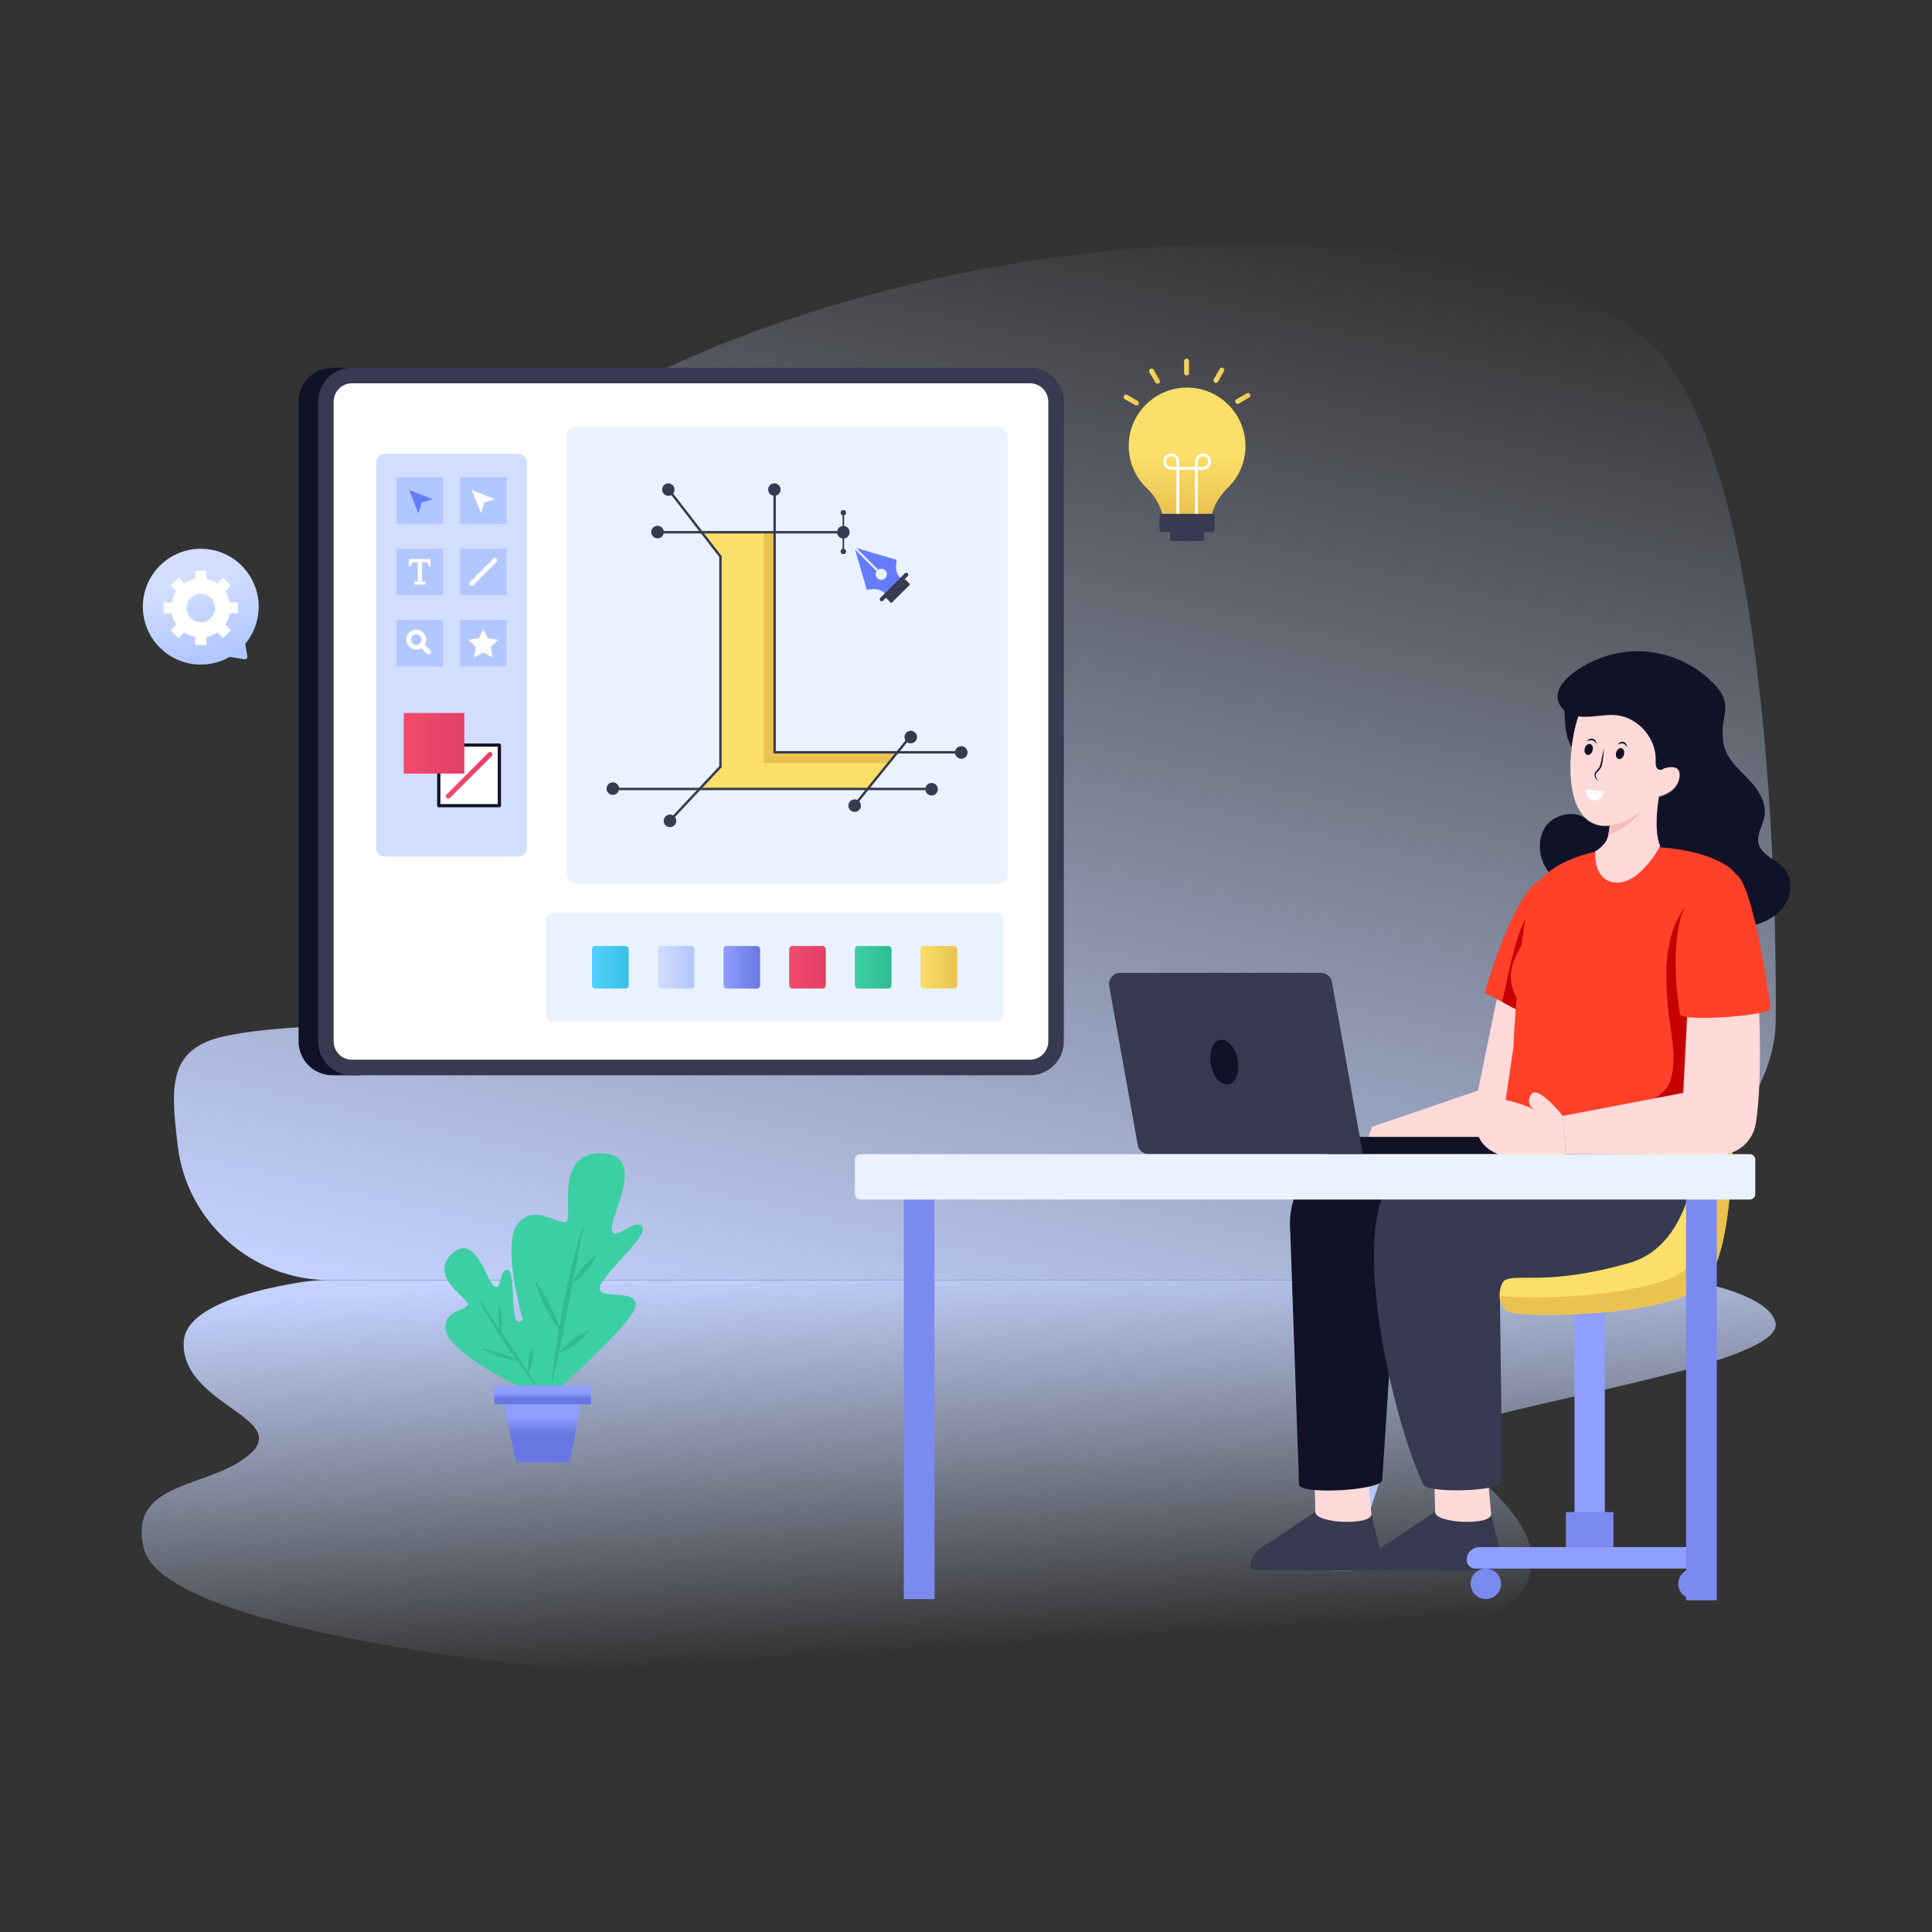 <?xml version="1.0" encoding="utf-8"?>
<svg xmlns="http://www.w3.org/2000/svg" id="Layer_1" style="enable-background:new 0 0 600 600" version="1.1" viewBox="0 0 600 600" x="0" y="0">
  <rect x="0" y="0" width="600" height="600" fill="#333333" stroke="none"/>
  <style>.st2{fill:#373a50}.st3{fill:#fff}.st4{fill:#ffdad9}.st5{fill:#111228}.st6{fill:#ff4129}.st7{fill:#c70000}.st22{fill:#fadf68}.st23{fill:#eac250}.st35{fill:#ebf2ff}.st111{fill:#3dcfa4}.st140{fill:#909eff}.st159{fill:#30bb93}.st162{fill:#b2c7ff}.st166{fill:#657bff}.st192{fill:#7a8aee}.st203{fill:#fefefe}</style>
  <g id="Logo_Design">
    <linearGradient gradientTransform="matrix(-1 0 0 1 1775.958 0)" gradientUnits="userSpaceOnUse" id="SVGID_1_" x1="1411.671" x2="1498.223" y1="59.984" y2="438.853">
      <stop offset="0" style="stop-color:#cedcf9;stop-opacity:0"/>
      <stop offset="1" style="stop-color:#c3d2ff"/>
    </linearGradient>
    <path d="M55.26 356.256c2.792 22.902 22.856 41.304 47.056 41.304h363.567c9.124 0 18.058-2.682 25.734-7.718 6.419-4.207 12.428-8.22 18.248-12.52 18.826-13.92 41.415-36.267 41.605-60.404.19-23.503 0-164.326-35.606-206.91-12.628-15.109-40.328-24.915-52.646-27.402-93.372-18.825-216.89 1.064-297.137 54.416-16.999 11.312-33.979 25.141-41.096 44.887-11.23 31.15 4.722 63.66 18.217 90.767 9.365 18.796 3.151 36.47-20.862 42.634-17.28 4.402-35.526 2.723-52.915 6.583-17.399 3.848-16.47 15.917-14.165 34.363z" style="fill:url(#SVGID_1_)"/>
    <linearGradient gradientTransform="matrix(-1 0 0 1 1775.958 0)" gradientUnits="userSpaceOnUse" id="SVGID_2_" x1="1473.961" x2="1481.607" y1="511.911" y2="389.573">
      <stop offset="0" style="stop-color:#cedcf9;stop-opacity:0"/>
      <stop offset="1" style="stop-color:#c3d2ff"/>
    </linearGradient>
    <path d="M77.741 451.455c12.338-11.107-21.761-15.55-20.673-34.794.57-10.074 18.61-15.484 35.687-18.354a55.369 55.369 0 0 1 9.181-.747h415.122c7.332 0 14.64 1.158 21.556 3.658 7.39 2.67 11.876 5.82 12.777 9.516 3.534 14.505-103.005 27.393-102.636 35.54.36 8.149 32.771 24.271 26.113 43.69-18.956 55.247-418.389 37.69-430.128-8.885-5.46-21.64 20.673-18.518 33.001-29.624z" style="fill:url(#SVGID_2_)"/>
    <path class="st162" d="M413.46 487.722h6.054l9.384-29.098h-11.503z"/>
    <path class="st2" d="m425.896 470.279 2.922 12.206a4.26 4.26 0 0 1-4.038 5.077c-10.77.36-31.94.004-35.848-.031a.581.581 0 0 1-.574-.56c-.175-3.735 2.306-6.109 5.96-7.945l14.088-9.488a.154.154 0 0 1 .087-.022l17.403.763z"/>
    <path class="st4" d="M425.898 470.278c-.158 3.616-17.563 2.855-17.405-.762l-.344-14.294 16.297-.506 1.452 15.562z"/>
    <path class="st5" d="M465.309 353.809h-38.28c-15.57 0-27.767 13.391-26.316 28.894l2.716 78.344c.06 3.289 25.905 1.839 25.846-1.45l4.502-69.273 61.172-27.739-4.088-17.081-25.552 8.305z"/>
    <path class="st2" d="m463.1 470.279 2.921 12.206a4.26 4.26 0 0 1-4.037 5.077c-10.77.36-31.94.004-35.848-.031a.581.581 0 0 1-.575-.56c-.174-3.735 2.306-6.109 5.96-7.945l14.089-9.488a.154.154 0 0 1 .087-.022l17.402.763z"/>
    <path class="st4" d="M463.101 470.278c-.158 3.616-17.562 2.855-17.404-.762l-.345-14.294 16.298-.506 1.451 15.562z"/>
    <path class="st2" d="M488.504 354.763s-47.242.286-56.56 12.13c-12.53 15.929.019 72.236 9.944 93.86.088 3.196 24.732 2.514 24.644-.682l-.74-58.389a4.433 4.433 0 0 1 4.169-4.481l28.434-1.694c15.811-3.497 28.779-10.785 32.63-25.329l3.58-13.518-46.1-1.897z"/>
    <path class="st4" d="M481.148 342.603c-.054-.024-.205-.085-.397-.193.21.096.343.169.397.193z"/>
    <path class="st140" d="M488.977 405.209h9.418v71.866h-9.418z"/>
    <path class="st192" d="M486.31 469.587h14.758v10.882H486.31z"/>
    <path class="st140" d="M531.895 484.45v.012a2.68 2.68 0 0 1-2.673 2.674h-71.065a2.68 2.68 0 0 1-2.674-2.674c0-1.107.448-2.097 1.166-2.826a4.03 4.03 0 0 1 2.827-1.167h68.439a3.976 3.976 0 0 1 3.98 3.982z"/>
    <path class="st192" d="M530.654 491.859c0 2.614-2.108 4.734-4.722 4.734s-4.723-2.12-4.723-4.734a4.722 4.722 0 1 1 9.445 0zM466.17 491.859c0 2.614-2.108 4.734-4.723 4.734s-4.723-2.12-4.723-4.734a4.722 4.722 0 1 1 9.446 0z"/>
    <path class="st4" d="m475.949 310.987-1.305 47.44h-51.427l2.845-8.489 32.96-11.255 6.11-29.824z"/>
    <path class="st6" d="m482.863 319.845-7.107-3.773-12.923-6.849-1.72-.914s8.343-30.222 17.374-35.222c9.343-5.182 4.376 46.758 4.376 46.758z"/>
    <path class="st7" d="M479.304 307.76c-.322 3.076-1.204 6.355-3.548 8.312l-9.238-4.896c2.667-11.494 4.314-24.316 11.83-33.412l-.43 1.914c.397 5.117.784 10.235 1.171 15.363.323 4.226.656 8.494.215 12.72z"/>
    <path class="st5" d="M554.88 280.013c-1.723 3.365-5.08 5.686-8.67 6.855-3.601 1.168-7.452 1.296-11.228 1.174-12.589-.421-24.934-3.545-36.952-7.326-3.843-1.2-7.685-2.484-11.127-4.574-3.432-2.09-6.45-5.076-7.88-8.838-1.43-3.751-1.033-8.34 1.59-11.375 2.634-3.035 8.348-4.258 11.583-1.87a8.772 8.772 0 0 0 5.017 2.455c.461.061 1.439.117 1.572.072 3.288.02 7.76-2.24 10.471-4.154.2-.124.47-.313.646-.449 1.48-1.03 3.505-2.727 4.714-3.87.06-.055.107-.101.155-.147.083-.073.143-.128.192-.184.168-.156.253-.249.253-.249s5.531-1.027 6.319-5.784c.695-4.224-3.696-3.098-4.69-2.79l-.047-.362-.008-.022c0 .01.007.032-.006.052-.069.2-.107.331-.123.371l-.003.02c-.395.535-1.536.53-2.01-.088-.582-.747-.484-1.803-.452-2.752.175-6.702-5.35-13.08-12.004-13.846-2.322-.266-4.672.072-7.002.266-1.62.131-3.275.206-4.855-.046-.709-.104-1.411-.26-2.079-.516-2.207-.816-4.154-2.645-4.486-4.962-.432-2.991 1.832-5.687 4.188-7.575 6.295-5.054 14.486-7.656 22.532-7.187 8.055.48 15.881 4.03 21.53 9.787 1.92 1.951 3.668 4.34 3.778 7.068.116 2.603-.804 5.195-.828 7.831-.028 3.296.395 5.95 2.354 8.724 2.037 2.889 4.815 5.164 7.098 7.864 2.27 2.71 4.087 6.157 3.582 9.652-.458 3.06-2.637 5.988-1.805 8.958.97 3.439 5.227 4.59 7.645 7.215 2.555 2.779 2.759 7.248 1.036 10.602z"/>
    <path class="st6" d="M541.06 304.59v.01c-2.644 24.975-9.676 53.832-9.676 53.832l-43.016-3.064-22.557-1.602 4.171-28.362s.323-6.924 1-15.643a12.723 12.723 0 0 1-.537-.99 12.765 12.765 0 0 1-.785-8.87c.656-2.333 1.957-4.419 2.914-6.634.29-2.365.602-4.644.935-6.73a3.639 3.639 0 0 1 0-.484c.043-.677.323-1.43.452-2.107.462-2.516.913-5.311 2.15-7.58 9.257-16.923 49.93-16.385 61.595-6.397 4.924 4.215 5.042 18.621 3.354 34.62z"/>
    <path class="st7" d="M541.06 304.59v.01c-2.644 24.975-9.676 53.832-9.676 53.832l-43.016-3.064c2.494-1.194 4.977-2.397 7.472-3.59 3.956-1.904 7.945-3.828 11.46-6.463 3.517-2.633 9.814-5.112 11.287-9.24 2.645-7.397.026-15.958-.641-23.785-.892-10.526-1.055-21.764 5.192-30.269 4.666 6.344 10.515 12.483 15.18 18.816.915 1.247 1.84 2.494 2.742 3.752z"/>
    <path class="st22" d="M532.538 332.244a4.93 4.93 0 0 0-4.422 4.988c.229 13.162.321 48.623-22.162 55-25.187 7.142-34.462 3.173-38.592 5.338-1.57.823-3.15 7.675 1.187 9.763s49.292 1.567 60.164-8.068c10.082-8.935 9.572-47.422 9.287-62.211-.056-2.896-2.583-5.115-5.462-4.81z"/>
    <path class="st23" d="M528.71 399.26c-10.87 9.641-55.825 10.164-60.157 8.072-2.035-.978-2.774-2.99-2.808-4.946 9.63 1.49 48.332.33 58.326-8.528 9.949-8.822 9.585-46.456 9.29-61.635a4.941 4.941 0 0 1 4.638 4.833c.284 14.792.796 53.278-9.29 62.203z"/>
    <path class="st5" d="M420.996 353.07h45.21v5.357h-45.21z"/>
    <path class="st2" d="M356.763 358.428h66.481l-9.588-53.424a3.485 3.485 0 0 0-3.43-2.87H347.91a3.485 3.485 0 0 0-3.43 4.102l8.852 49.322a3.485 3.485 0 0 0 3.43 2.87z"/>
    <path class="st4" d="M545.717 302.667s2.193 29.615-.433 46.228c-.887 5.606-5.687 9.75-11.363 9.727l-47.636-.194-.972-11.87 37.43-7.153 1.814-35.742 21.16-.996z"/>
    <path class="st6" d="M539.001 271.462c5.677 2.653 10.886 41.641 10.886 41.641.186 2.413-27.91 4.297-28.096 1.884 0 0-3.18-15.92 0-29.493 1.638-6.997 13.925-15.567 17.21-14.032z"/>
    <path class="st5" d="M381.018 336.816c-2.365 0-4.645-3.108-5.086-6.95-.451-3.842 1.097-6.951 3.462-6.951 2.366 0 4.645 3.109 5.097 6.95.451 3.843-1.108 6.951-3.473 6.951z"/>
    <path class="st4" d="M485.313 346.559s-7.874-10.043-9.887-6.555c-1.566 2.717.295 4.157 1.193 4.663-2.964-1.41-20.068-8.983-18.303 5.091 1.934 15.406 27.97 8.67 27.97 8.67l-.973-11.87zm-8.682-1.886c.211.097.344.169.398.193-.054-.024-.205-.084-.398-.193z"/>
    <path class="st5" d="M485.985 223.568c.178 3.194.665 6.521 2.532 9.118.889 1.235 2.272 2.327 3.783 2.14 1.526-.188 2.595-1.592 3.27-2.975 1.769-3.625 2.061-7.945.797-11.776-.776-2.352-2.195-4.588-4.338-5.83-1.469-.851-5.86-1.81-6.728.42-.397 1.022.351 3.014.44 4.106.129 1.596.154 3.199.244 4.797z"/>
    <path class="st4" d="M515.59 262.736s-7.09 13.532-15.36 11.08c-5.581-1.65-4.823-9.421-4.823-9.421s3.385-1.803 4.018-4.841c.441-2.1.719-4.6.68-7.124l-.02-.775c-.063-1.881 5.836-3.055 9.75-3.638 1.423-.205 3.505-.405 4.593-.368.384.01.79-.332.79-.332s-1.883 10.363.372 15.419z"/>
    <path d="M510.715 249.498c-.092.505-.275 1.015-.552 1.562a7.701 7.701 0 0 1-.54.906c-2.578 3.898-8.127 6.654-10.198 7.588.441-2.1.719-4.6.68-7.124 1.99-1.437 7.014-2.398 10.61-2.932z" style="fill:#f4bebe"/>
    <path class="st4" d="M516.834 238.631c-.11.039-.165.063-.185.06-.391.539-1.532.544-2.011-.07-.589-.742-.5-1.798-.477-2.748.115-6.703-5.466-13.031-12.128-13.738-2.324-.245-4.67.115-7 .33-1.618.145-3.272.234-4.854-.003-2.557 7.24-4.745 24.894 2.143 31.488a8.71 8.71 0 0 0 3.783 2.162c1.261.347 2.7.351 2.829.307 3.537-.15 7.607-2.214 10.433-4.248a8.15 8.15 0 0 0 .365-.248c.093-.072.184-.134.277-.206a47.52 47.52 0 0 0 4.679-3.912l.154-.149c.072-.075.141-.13.19-.186.166-.157.251-.251.251-.251s5.522-1.077 6.266-5.84c.658-4.23-3.724-3.065-4.715-2.748z"/>
    <path class="st4" d="M492.165 232.404c.26-.93 1.011-1.543 1.687-1.348.667.182.998 1.085.729 2.013M492.52 244.906c1.537.58 3.41.83 5.632.746M501.904 233.694c.26-.93 1.022-1.541 1.687-1.348.668.182.998 1.085.74 2.015"/>
    <path class="st4" d="m495.067 233.21-.963-.272c.146-.519.06-1.276-.388-1.403-.459-.127-.923.478-1.065.998l-.965-.265c.373-1.355 1.468-1.928 2.299-1.696.84.236 1.458 1.304 1.082 2.638zM492.347 245.378l.355-.935c1.461.555 3.283.794 5.432.714l.037 1c-1.94.072-4.015-.093-5.824-.779zM504.812 234.5l-.963-.271c.147-.52.062-1.276-.396-1.404-.339-.096-.865.291-1.065 1.001l-.963-.272c.344-1.214 1.358-1.956 2.298-1.692.84.234 1.47 1.291 1.089 2.639z"/>
    <path class="st5" d="M504.33 234.365c-.263.934-1.008 1.534-1.681 1.346-.667-.178-.998-1.085-.743-2.02.262-.927 1.017-1.534 1.682-1.347.673.188 1.006 1.086.743 2.02zM494.585 233.074c-.255.936-1.008 1.534-1.674 1.347-.674-.18-1.006-1.086-.742-2.02.254-.928 1.008-1.535 1.681-1.347.666.187.999 1.085.735 2.02zM492.82 230.22c.208-.258.452-.476.757-.64.695-.388 1.508-.2 1.921.477.15.305.264.62.333.94-.254-.225-.44-.47-.631-.697-.447-.404-.78-.522-1.483-.364-.285.069-.576.198-.897.284zM502.346 231.222c.208-.258.452-.477.756-.641.684-.381 1.503-.21 1.922.478.15.304.263.619.332.939-.253-.225-.44-.47-.63-.697-.449-.404-.782-.522-1.483-.364-.285.069-.576.198-.897.285zM498.098 232.47c-.046 1.114-.297 4.453-.783 5.657-.492 1.192-1.418 1.48-1.7 2.221-.287.818.31 1.703.886 2.417-.363-.303-.71-.634-.982-1.05-.252-.42-.405-.947-.272-1.479.232-.9 1.147-1.169 1.608-2.303.346-.815.682-3.344 1.243-5.463z"/>
    <path class="st3" d="M498.15 245.738c-.238 1.793-1.698 3.078-3.257 2.872-1.55-.205-2.625-1.827-2.388-3.62.005-.032.016-.055.02-.079 1.533.581 3.406.83 5.627.745-.003.025.002.05-.003.082z"/>
    <path class="st7" d="M523.202 281.936c-.032.032-.054.053-.064.085-.01 0-.01-.01-.01-.01l.074-.075z"/>
    <path class="st192" d="M523.626 372.522h9.546v124.46h-9.546zM280.684 372.522h9.546v124.07h-9.546z"/>
    <path class="st35" d="M545.116 360.088v10.773c0 .912-.78 1.661-1.763 1.661H267.277c-.983 0-1.763-.75-1.763-1.66v-10.774c0-.926.78-1.66 1.763-1.66h276.076c.983 0 1.763.734 1.763 1.66z"/>
    <path class="st111" d="M170.285 434.147s27.402-24 27.208-28.956c-.195-4.956-10.592-1.555-11.272-4.859-.68-3.303 15.547-16.616 13.215-19.434-2.332-2.817-8.454 4.859-9.425 1.166s10.899-22.605-2.138-23.806c-16.642-1.533-9.435 20.625-12.146 21.183-3.461.712-8.695-5.13-14.132-.282-9.59 8.55 8.69 54.988 8.69 54.988z"/>
    <path class="st159" d="M171.202 430.375c.402-4.314.983-8.601 1.636-12.875a342.594 342.594 0 0 1 2.203-12.782c1.22-5.83 2.245-11.484 4.438-18.96.033-.102.876-2.948 1.565-4.626l.681-1.48-.452 1.557c-.385 1.437-1.011 4.635-1.032 4.739-.274 1.254-2.918 15.303-3.631 19.072-.837 4.235-1.653 8.475-2.549 12.7-.884 4.23-1.805 8.452-2.859 12.655z"/>
    <path class="st159" d="M177.621 398.7c.675-1.7 1.994-3.55 3.182-4.94 1.192-1.394 2.826-2.98 4.395-3.9-.67 1.699-1.996 3.56-3.182 4.94-1.184 1.38-2.815 2.972-4.395 3.9zM173.517 420.378c1.033-1.538 2.733-3.091 4.198-4.213 1.472-1.128 3.425-2.357 5.168-2.943-1.025 1.53-2.725 3.09-4.198 4.213-1.463 1.116-3.409 2.35-5.168 2.943zM174.171 413.647c-1.747-2.144-3.586-5.328-4.776-7.692-1.185-2.332-2.666-5.731-3.35-8.412 1.721 2.105 3.573 5.29 4.777 7.692 1.202 2.377 2.663 5.733 3.35 8.412z"/>
    <path class="st111" d="M169.34 434.586s1.66-25.093-.854-27.418c-2.514-2.324-5.93 4.412-7.874 3.131s-.522-15.701-3.036-15.938c-2.514-.237-1.755 6.498-4.032 5.17-2.277-1.328-5.715-16.356-12.666-10.578-8.872 7.376 5.463 14.674 4.412 16.27-1.342 2.038-6.749 1.74-7.037 6.761-.507 8.856 31.087 22.602 31.087 22.602z"/>
    <path class="st159" d="M167.946 432.297c-1.91-2.302-3.72-4.678-5.486-7.084-3.832-5.194-9.003-12.787-12.254-18.738-2.21-4.252-1.321-2.855-1.884-4.076.296.484.1.408 2.348 3.797 1.043 1.627 8.32 12.109 12.494 18.528 1.633 2.496 3.245 5.007 4.782 7.573z"/>
    <path class="st159" d="M155.617 413.7c-.5-1.159-.76-2.706-.858-3.964-.1-1.263-.076-2.835.241-4.05.502 1.157.764 2.713.858 3.965.096 1.251.076 2.825-.241 4.05zM164.196 426.287c-.247-1.256-.175-2.843-.007-4.106.167-1.27.52-2.823 1.086-3.96.247 1.248.178 2.839.007 4.106-.17 1.26-.517 2.811-1.086 3.96zM161.23 422.682c-1.9-.194-4.353-.851-6.087-1.424-1.717-.56-4.1-1.496-5.742-2.472 1.868.188 4.326.839 6.087 1.424 1.747.574 4.099 1.499 5.741 2.472z"/>
    <linearGradient gradientUnits="userSpaceOnUse" id="SVGID_3_" x1="168.541" x2="168.541" y1="432.416" y2="434.279">
      <stop offset="0" style="stop-color:#909eff"/>
      <stop offset="1" style="stop-color:#6977e3"/>
    </linearGradient>
    <path d="M153.505 430.26h30.072v5.904h-30.072z" style="fill:url(#SVGID_3_)"/>
    <linearGradient gradientUnits="userSpaceOnUse" id="SVGID_4_" x1="168.541" x2="168.541" y1="439.773" y2="445.49">
      <stop offset="0" style="stop-color:#909eff"/>
      <stop offset="1" style="stop-color:#6977e3"/>
    </linearGradient>
    <path d="M176.843 454.152H160.24l-3.69-17.988h23.984z" style="fill:url(#SVGID_4_)"/>
    <path class="st5" d="M112.125 114.205h-8.88c-5.81 0-10.519 4.709-10.519 10.517v198.694c0 5.81 4.71 10.518 10.518 10.518h8.881v-219.73z"/>
    <path class="st2" d="M330.388 124.722v198.694c0 5.81-4.709 10.518-10.518 10.518H109.306c-5.809 0-10.518-4.709-10.518-10.518V124.722c0-5.808 4.71-10.518 10.518-10.518H319.87c5.81 0 10.518 4.71 10.518 10.518z"/>
    <path class="st3" d="M109.306 329.102a5.692 5.692 0 0 1-5.685-5.686V124.723a5.692 5.692 0 0 1 5.685-5.686H319.87a5.692 5.692 0 0 1 5.686 5.686v198.693a5.692 5.692 0 0 1-5.686 5.686H109.306z"/>
    <path class="st35" d="M312.978 135.627v135.726a3.186 3.186 0 0 1-3.185 3.184H179.068a3.18 3.18 0 0 1-3.184-3.184V135.627a3.182 3.182 0 0 1 3.184-3.195h130.725a3.189 3.189 0 0 1 3.185 3.195z"/>
    <path class="st22" d="m217.887 165.29 5.847 7.552v65.28l-5.847 6.887h51.587l9.226-11.37h-38.138v-68.35z"/>
    <path class="st23" d="m278.692 233.641-2.698 3.338h-38.78v-71.682h3.353v68.344z"/>
    <path class="st2" d="M289.311 245.384h-98.987a.375.375 0 0 1 0-.75h98.987a.375.375 0 0 1 0 .75zM223.734 238.497a.375.375 0 0 1-.375-.375v-65.28a.375.375 0 0 1 .75 0v65.28a.375.375 0 0 1-.375.375zM298.537 234.014h-57.975a.375.375 0 0 1-.375-.375v-81.591a.375.375 0 0 1 .75 0v81.216h57.6a.375.375 0 0 1 0 .75z"/>
    <path class="st2" d="M261.621 165.664h-57.535a.375.375 0 0 1 0-.75h57.535a.375.375 0 0 1 0 .75z"/>
    <path class="st2" d="M223.735 173.217a.374.374 0 0 1-.297-.145l-16.099-20.795a.375.375 0 1 1 .593-.459l16.098 20.795a.375.375 0 0 1-.295.604zM207.974 255.296a.375.375 0 0 1-.273-.632l15.76-16.799a.375.375 0 0 1 .547.513l-15.76 16.8a.374.374 0 0 1-.274.118zM265.468 250.32a.374.374 0 0 1-.29-.612l17.236-21.241a.375.375 0 1 1 .582.472l-17.237 21.242a.373.373 0 0 1-.29.139z"/>
    <path class="st166" d="M278.503 173.88c-.393 2.379-.5 4.057 1.507 6.043l-4.758 4.758c-1.986-2.006-3.665-1.9-6.044-1.507l-3.682-12.528 6.727 6.726a1.74 1.74 0 0 0 .203 2.224 1.748 1.748 0 0 0 2.472-2.472 1.744 1.744 0 0 0-2.227-.2l-6.727-6.727 12.53 3.682z"/>
    <path class="st2" d="m281.136 179.947 1.314 1.314a.3.3 0 0 1 0 .423l-5.437 5.437a.3.3 0 0 1-.424 0l-1.313-1.314a.3.3 0 0 1 0-.423l5.436-5.437a.3.3 0 0 1 .424 0z"/>
    <path class="st2" d="m281.9 178.898-7.672 7.672a.611.611 0 0 1-.864-.864l7.672-7.672a.611.611 0 0 1 .864.864zM263.846 165.294a1.943 1.943 0 1 1-3.886.007 1.943 1.943 0 0 1 3.886-.007zM262.748 159.234c0 .47-.38.839-.849.839a.837.837 0 1 1 0-1.677c.47 0 .849.37.849.838zM262.748 171.26c0 .469-.38.838-.849.838a.837.837 0 1 1 0-1.677c.47 0 .849.37.849.838z"/>
    <path class="st2" d="M261.655 159.234h.5v12.128h-.5zM240.515 153.99a1.943 1.943 0 1 1-.007-3.886 1.943 1.943 0 0 1 .007 3.885zM207.588 153.99a1.943 1.943 0 1 1-.007-3.886 1.943 1.943 0 0 1 .007 3.885zM202.26 165.242a1.943 1.943 0 1 1 3.886-.007 1.943 1.943 0 0 1-3.886.007zM188.383 244.962a1.943 1.943 0 1 1 3.885-.007 1.943 1.943 0 0 1-3.885.007zM208.021 252.98a1.943 1.943 0 1 1 .007 3.885 1.943 1.943 0 0 1-.007-3.885zM265.422 252.146a1.943 1.943 0 1 1-.007-3.886 1.943 1.943 0 0 1 .007 3.886zM291.253 245.056a1.943 1.943 0 1 1-3.885.007 1.943 1.943 0 0 1 3.885-.007zM300.479 233.686a1.943 1.943 0 1 1-3.886.007 1.943 1.943 0 0 1 3.886-.007zM282.357 230.78a1.943 1.943 0 1 1 1.011-3.752 1.943 1.943 0 0 1-1.011 3.752z"/>
    <path class="st35" d="M309.373 317.359H171.75a2.248 2.248 0 0 1-2.24-2.241v-29.484c0-1.21.98-2.19 2.19-2.19h137.673a2.241 2.241 0 0 1 2.241 2.24v29.434a2.248 2.248 0 0 1-2.241 2.241z"/>
    <linearGradient gradientUnits="userSpaceOnUse" id="SVGID_5_" x1="285.892" x2="297.282" y1="300.401" y2="300.401">
      <stop offset="0" style="stop-color:#fadf68"/>
      <stop offset="1" style="stop-color:#eac250"/>
    </linearGradient>
    <path d="M296.253 307.01h-9.37c-.533 0-.99-.458-.99-1.03v-11.16c0-.57.457-1.028.99-1.028h9.37c.571 0 1.029.457 1.029 1.028v11.16c0 .572-.458 1.03-1.029 1.03z" style="fill:url(#SVGID_5_)"/>
    <linearGradient gradientUnits="userSpaceOnUse" id="SVGID_6_" x1="265.482" x2="276.871" y1="300.401" y2="300.401">
      <stop offset="0" style="stop-color:#3dcfa4"/>
      <stop offset="1" style="stop-color:#30bb93"/>
    </linearGradient>
    <path d="M275.843 307.01h-9.37c-.533 0-.99-.458-.99-1.03v-11.16c0-.57.457-1.028.99-1.028h9.37c.571 0 1.028.457 1.028 1.028v11.16c0 .572-.457 1.03-1.028 1.03z" style="fill:url(#SVGID_6_)"/>
    <linearGradient gradientUnits="userSpaceOnUse" id="SVGID_7_" x1="245.072" x2="256.461" y1="300.401" y2="300.401">
      <stop offset="0" style="stop-color:#f34b6d"/>
      <stop offset="1" style="stop-color:#e24067"/>
    </linearGradient>
    <path d="M255.433 307.01h-9.37c-.533 0-.99-.458-.99-1.03v-11.16c0-.57.457-1.028.99-1.028h9.37c.57 0 1.028.457 1.028 1.028v11.16c0 .572-.457 1.03-1.028 1.03z" style="fill:url(#SVGID_7_)"/>
    <linearGradient gradientUnits="userSpaceOnUse" id="SVGID_8_" x1="224.662" x2="236.051" y1="300.401" y2="300.401">
      <stop offset="0" style="stop-color:#909eff"/>
      <stop offset="1" style="stop-color:#6977e3"/>
    </linearGradient>
    <path d="M235.023 307.01h-9.37c-.534 0-.991-.458-.991-1.03v-11.16c0-.57.457-1.028.991-1.028h9.37c.57 0 1.028.457 1.028 1.028v11.16c0 .572-.457 1.03-1.028 1.03z" style="fill:url(#SVGID_8_)"/>
    <linearGradient gradientUnits="userSpaceOnUse" id="SVGID_9_" x1="204.252" x2="215.641" y1="300.401" y2="300.401">
      <stop offset="0" style="stop-color:#d1deff"/>
      <stop offset="1" style="stop-color:#b2c7ff"/>
    </linearGradient>
    <path d="M214.613 307.01h-9.37c-.534 0-.991-.458-.991-1.03v-11.16c0-.57.457-1.028.991-1.028h9.37c.57 0 1.028.457 1.028 1.028v11.16c0 .572-.457 1.03-1.028 1.03z" style="fill:url(#SVGID_9_)"/>
    <linearGradient gradientUnits="userSpaceOnUse" id="SVGID_10_" x1="183.842" x2="195.231" y1="300.401" y2="300.401">
      <stop offset="0" style="stop-color:#51d1fe"/>
      <stop offset="1" style="stop-color:#38c0e5"/>
    </linearGradient>
    <path d="M194.202 307.01h-9.37c-.533 0-.99-.458-.99-1.03v-11.16c0-.57.457-1.028.99-1.028h9.37c.571 0 1.029.457 1.029 1.028v11.16c0 .572-.458 1.03-1.029 1.03z" style="fill:url(#SVGID_10_)"/>
    <path d="M160.858 266.035h-41.252a2.8 2.8 0 0 1-2.8-2.799V143.733a2.8 2.8 0 0 1 2.8-2.799h41.252a2.8 2.8 0 0 1 2.8 2.8v119.502a2.8 2.8 0 0 1-2.8 2.8z" style="fill:#d1deff"/>
    <path class="st162" d="M123.153 148.24h14.399v14.418h-14.399zM142.912 148.24h14.399v14.418h-14.399zM123.153 170.385h14.399v14.418h-14.399zM142.912 170.385h14.399v14.418h-14.399zM123.153 192.529h14.399v14.418h-14.399zM142.912 192.529h14.399v14.418h-14.399z"/>
    <path class="st3" d="M136.266 231.388h18.822v18.822h-18.822z"/>
    <path class="st5" d="M155.089 250.71h-18.823a.5.5 0 0 1-.5-.5v-18.822a.5.5 0 0 1 .5-.5h18.823a.5.5 0 0 1 .5.5v18.822a.5.5 0 0 1-.5.5zm-18.323-1h17.823v-17.822h-17.823v17.822z"/>
    <linearGradient gradientUnits="userSpaceOnUse" id="SVGID_11_" x1="138.454" x2="152.901" y1="240.799" y2="240.799">
      <stop offset="0" style="stop-color:#f34b6d"/>
      <stop offset="1" style="stop-color:#e24067"/>
    </linearGradient>
    <path d="M138.674 247.803a.75.75 0 0 1 0-1.061l12.947-12.947a.75.75 0 1 1 1.06 1.06l-12.946 12.948a.75.75 0 0 1-1.061 0z" style="fill:url(#SVGID_11_)"/>
    <linearGradient gradientUnits="userSpaceOnUse" id="SVGID_12_" x1="125.375" x2="144.197" y1="230.836" y2="230.836">
      <stop offset="0" style="stop-color:#f34b6d"/>
      <stop offset="1" style="stop-color:#e24067"/>
    </linearGradient>
    <path d="M125.375 221.425h18.822v18.822h-18.822z" style="fill:url(#SVGID_12_)"/>
    <path class="st166" d="m134.334 155.042-3.345 1.057-1.037 3.326-2.896-7.259z"/>
    <path class="st203" d="m153.75 155.042-3.345 1.057-1.037 3.326-2.895-7.259zM133.688 173.616v2.37h-.334l-.76-1.375h-1.535v6.026h1.056v.935h-3.442v-.935h1.033v-6.026h-1.535l-.76 1.375h-.395v-2.37zM146.018 181.687a.738.738 0 0 1 0-1.044l7.143-7.143a.738.738 0 1 1 1.044 1.044l-7.143 7.143a.738.738 0 0 1-1.044 0zM127.068 200.834a3.1 3.1 0 0 1 0-4.38 3.1 3.1 0 0 1 4.38 0 3.1 3.1 0 0 1 0 4.38 3.1 3.1 0 0 1-4.38 0zm1.044-3.335a1.622 1.622 0 0 0 0 2.291c.632.632 1.66.632 2.292 0a1.622 1.622 0 0 0 0-2.291 1.622 1.622 0 0 0-2.292 0z"/>
    <path class="st203" d="m132.592 203.022-2.188-2.188a.738.738 0 1 1 1.044-1.044l2.188 2.188a.738.738 0 1 1-1.044 1.044zM150.112 195.314l1.437 2.913 3.215.467-2.326 2.267.549 3.202-2.875-1.511-2.876 1.511.55-3.202-2.327-2.267 3.215-.467z"/>
    <linearGradient gradientUnits="userSpaceOnUse" id="SVGID_13_" x1="368.668" x2="368.668" y1="141.65" y2="159.647">
      <stop offset="0" style="stop-color:#fadf68"/>
      <stop offset="1" style="stop-color:#eac250"/>
    </linearGradient>
    <path d="M386.777 137.71a18.098 18.098 0 0 1-5.368 13.681c-2.41 2.389-4.162 5.118-5.015 8.2h-15.445c-.808-3.013-2.434-5.72-4.823-8.006a18.049 18.049 0 0 1-5.584-13.09c0-10.464 8.871-18.858 19.505-18.073 9.1.682 16.344 8.177 16.73 17.288z" style="fill:url(#SVGID_13_)"/>
    <path class="st3" d="M373.595 140.815c-1.265-.02-2.495 1.081-2.495 2.538v1.66h-4.869v-1.66c0-1.57-1.45-2.68-2.598-2.534a2.541 2.541 0 0 0-2.392 2.534 2.54 2.54 0 0 0 2.538 2.538h1.574v14.349a.44.44 0 0 0 .878 0v-14.35h4.869v14.35a.44.44 0 0 0 .878 0v-14.35h1.574a2.54 2.54 0 0 0 2.538-2.537c0-1.463-1.25-2.57-2.495-2.538zm-8.242 4.197h-1.574c-.915 0-1.66-.744-1.66-1.659 0-.9.722-1.636 1.617-1.659a1.661 1.661 0 0 1 1.617 1.659v1.66zm8.2 0h-1.575v-1.659c0-.9.721-1.636 1.617-1.659a1.661 1.661 0 0 1 1.616 1.659c0 .915-.744 1.66-1.659 1.66z"/>
    <path class="st2" d="M377.237 160.478v3.852a.89.89 0 0 1-.886.886h-15.374a.883.883 0 0 1-.88-.886v-3.852c0-.487.393-.886.88-.886h15.374c.487 0 .886.4.886.886zM373.923 165.216v2.115c0 .373-.298.67-.67.67h-9.177a.67.67 0 0 1-.67-.67v-2.115h10.517z"/>
    <linearGradient gradientUnits="userSpaceOnUse" id="SVGID_14_" x1="367.75" x2="369.282" y1="113.991" y2="113.991">
      <stop offset="0" style="stop-color:#fadf68"/>
      <stop offset="1" style="stop-color:#eac250"/>
    </linearGradient>
    <path d="M368.516 116.6a.766.766 0 0 1-.766-.766v-3.685a.766.766 0 0 1 1.532 0v3.685a.766.766 0 0 1-.766.766z" style="fill:url(#SVGID_14_)"/>
    <linearGradient gradientUnits="userSpaceOnUse" id="SVGID_15_" x1="356.868" x2="360.243" y1="116.821" y2="116.821">
      <stop offset="0" style="stop-color:#fadf68"/>
      <stop offset="1" style="stop-color:#eac250"/>
    </linearGradient>
    <path d="m358.813 118.8-1.843-3.192a.766.766 0 0 1 1.327-.766l1.843 3.191a.766.766 0 0 1-1.327.766z" style="fill:url(#SVGID_15_)"/>
    <linearGradient gradientUnits="userSpaceOnUse" id="SVGID_16_" x1="348.982" x2="353.706" y1="124.251" y2="124.251">
      <stop offset="0" style="stop-color:#fadf68"/>
      <stop offset="1" style="stop-color:#eac250"/>
    </linearGradient>
    <path d="m352.557 125.836-3.192-1.843a.766.766 0 1 1 .766-1.326l3.192 1.842a.766.766 0 1 1-.766 1.327z" style="fill:url(#SVGID_16_)"/>
    <linearGradient gradientUnits="userSpaceOnUse" id="SVGID_17_" x1="383.625" x2="388.349" y1="123.732" y2="123.732">
      <stop offset="0" style="stop-color:#fadf68"/>
      <stop offset="1" style="stop-color:#eac250"/>
    </linearGradient>
    <path d="M383.728 125.036a.766.766 0 0 1 .28-1.046l3.192-1.842a.766.766 0 1 1 .766 1.326l-3.191 1.843a.766.766 0 0 1-1.047-.28z" style="fill:url(#SVGID_17_)"/>
    <linearGradient gradientUnits="userSpaceOnUse" id="SVGID_18_" x1="376.869" x2="380.244" y1="116.521" y2="116.521">
      <stop offset="0" style="stop-color:#fadf68"/>
      <stop offset="1" style="stop-color:#eac250"/>
    </linearGradient>
    <path d="M377.252 118.78a.766.766 0 0 1-.28-1.046l1.842-3.192a.765.765 0 1 1 1.327.766L378.3 118.5a.766.766 0 0 1-1.047.28z" style="fill:url(#SVGID_18_)"/>
    <linearGradient gradientUnits="userSpaceOnUse" id="SVGID_19_" x1="60.32" x2="66.437" y1="180.746" y2="203.804">
      <stop offset="0" style="stop-color:#d1deff"/>
      <stop offset="1" style="stop-color:#b2c7ff"/>
    </linearGradient>
    <path d="M76.806 203.856c.073.517-.369.976-.885.885l-4.605-.737a17.938 17.938 0 0 1-8.955 2.384c-9.93 0-17.992-8.045-17.992-17.975s8.062-17.992 17.992-17.992 17.976 8.062 17.976 17.992c0 4.375-1.573 8.398-4.17 11.51l.639 3.933z" style="fill:url(#SVGID_19_)"/>
    <path class="st3" d="M73.89 190.528v-3.469h-2.528a9.167 9.167 0 0 0-1.407-3.408l1.783-1.783-2.467-2.46-1.776 1.776a9.13 9.13 0 0 0-3.408-1.415v-2.512h-3.476v2.512c-1.241.241-2.4.73-3.408 1.415l-1.775-1.776-2.46 2.46 1.783 1.783a9.045 9.045 0 0 0-1.407 3.408h-2.528v3.469h2.52a9.22 9.22 0 0 0 1.407 3.408l-1.776 1.783 2.46 2.452 1.776-1.768a9.039 9.039 0 0 0 3.408 1.407v2.513h3.476v-2.513a9.072 9.072 0 0 0 3.416-1.407l1.768 1.768 2.467-2.452-1.783-1.783a9.095 9.095 0 0 0 1.407-3.408h2.528zm-11.54 2.677a4.411 4.411 0 0 1-4.409-4.408c0-2.435 1.973-4.423 4.408-4.423a4.421 4.421 0 0 1 4.416 4.423 4.413 4.413 0 0 1-4.416 4.408z"/>
  </g>
</svg>